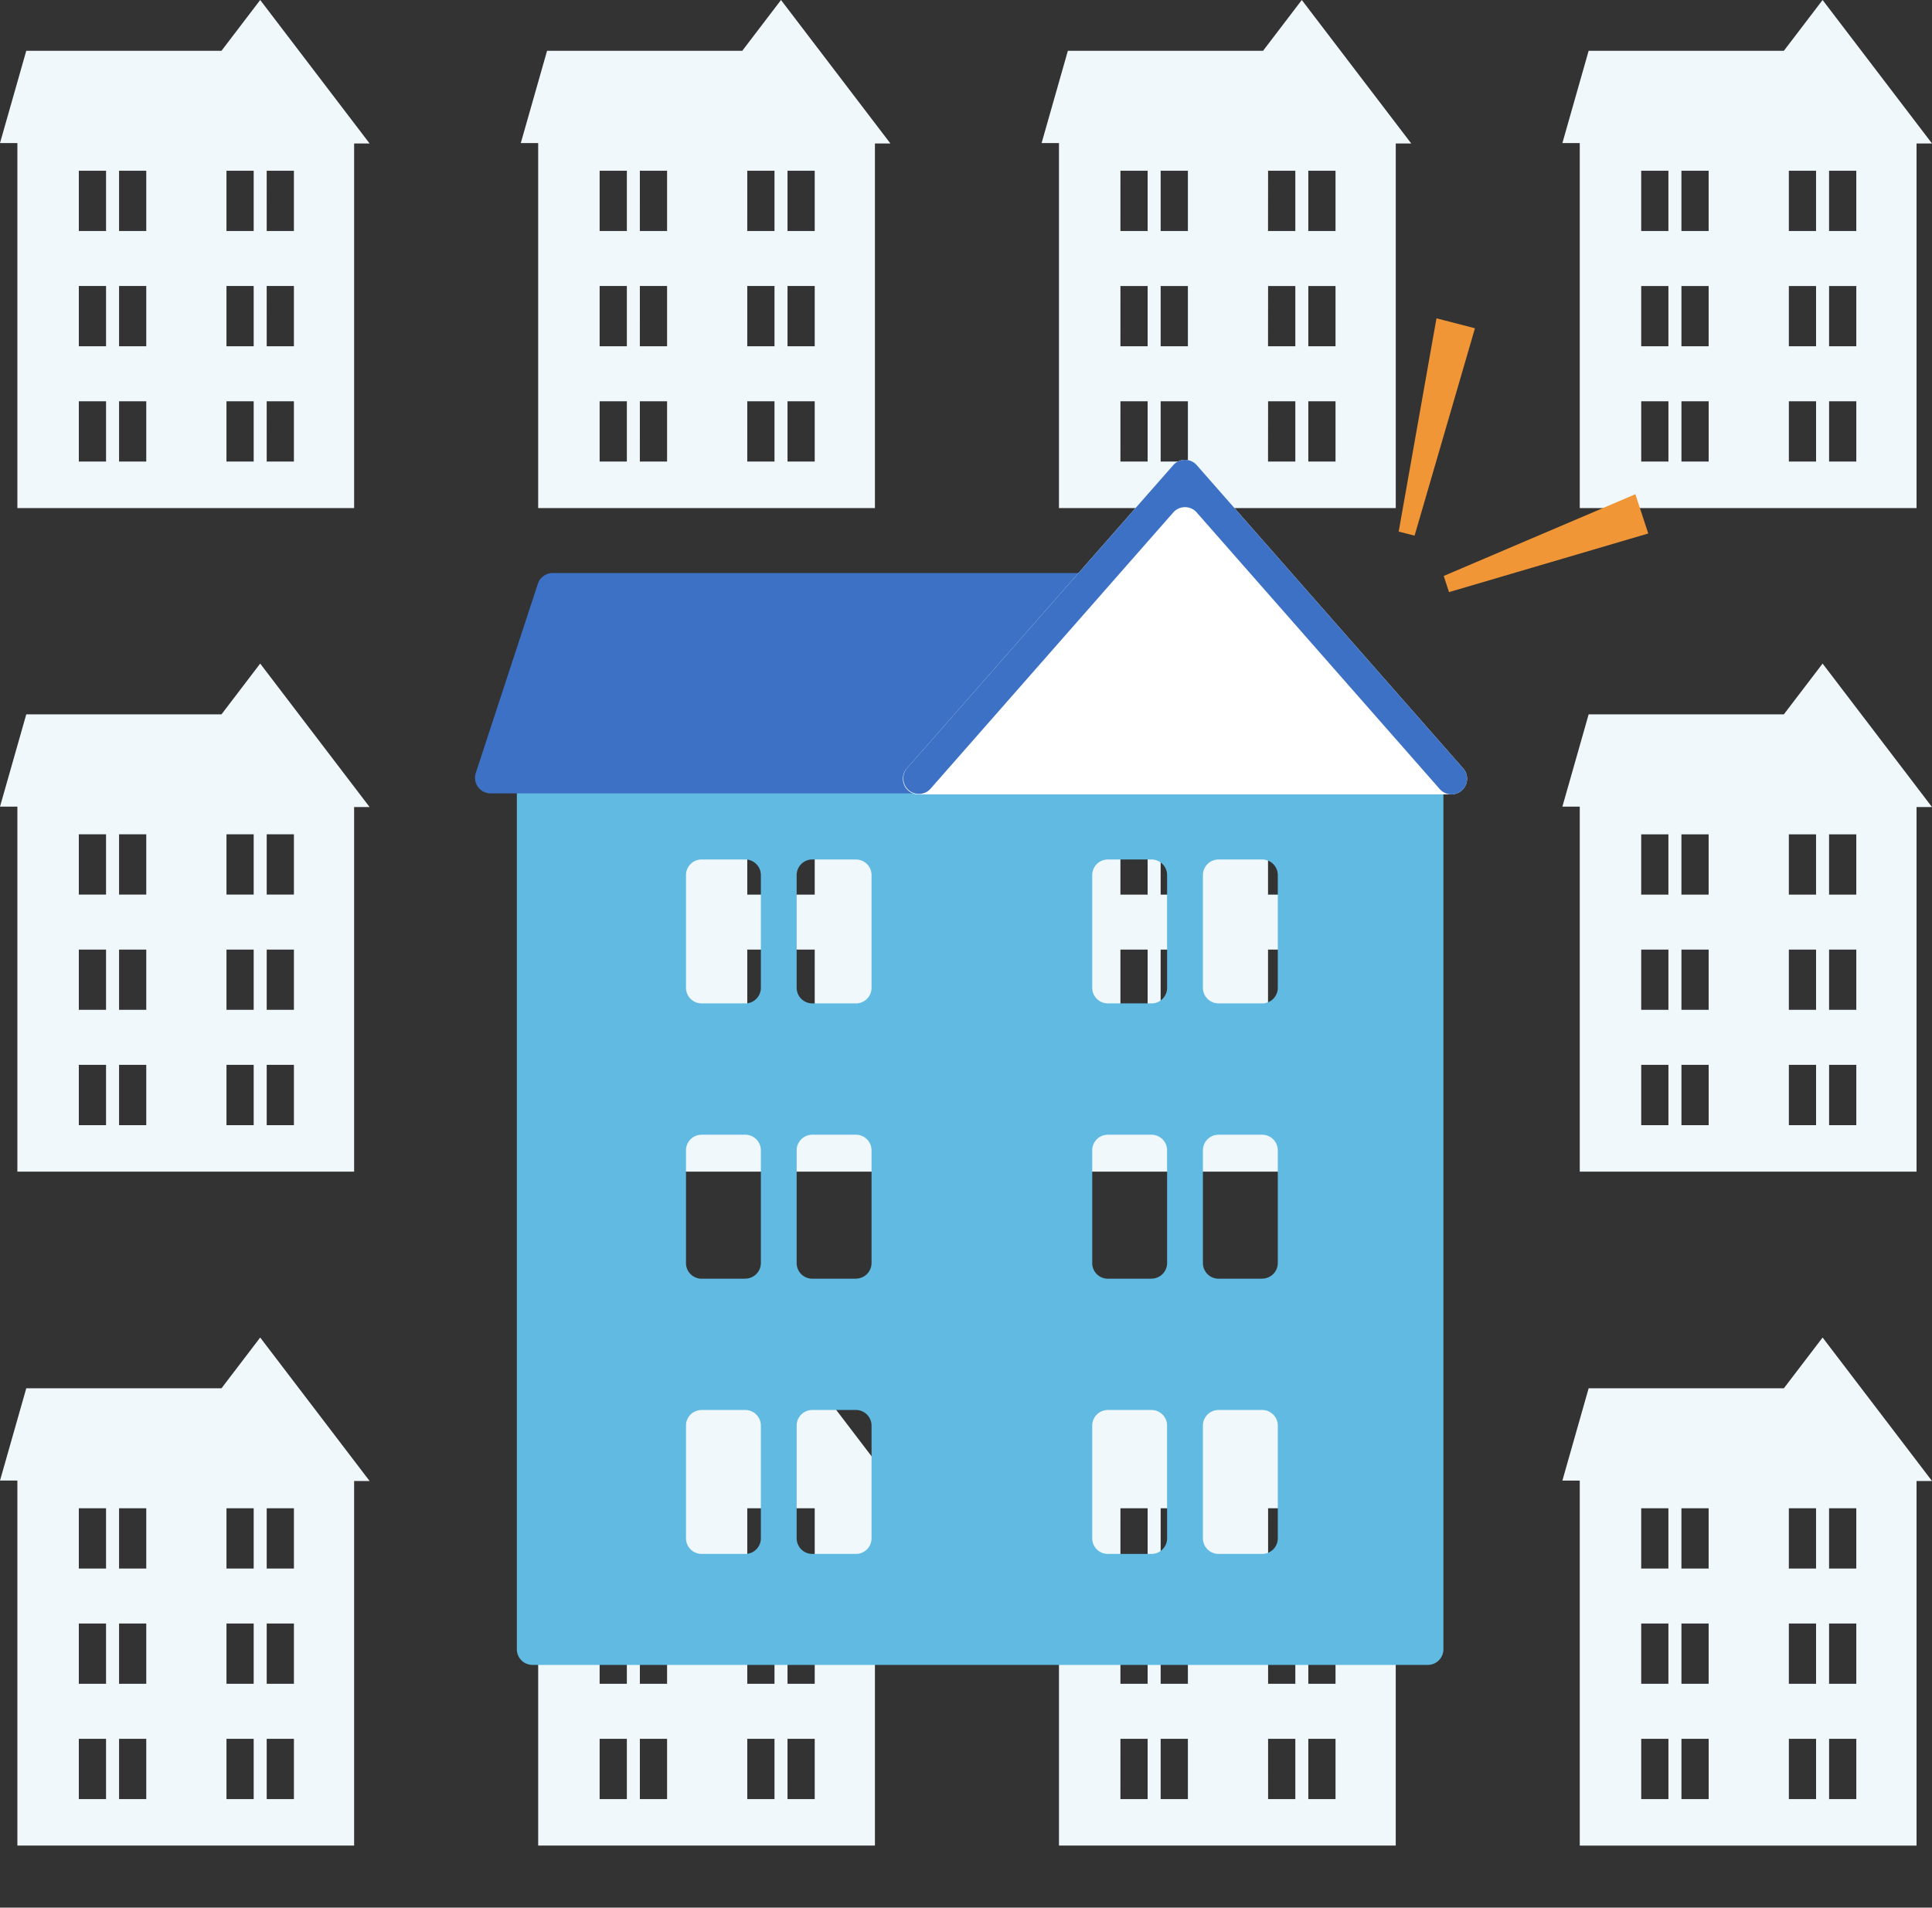 <svg id="グループ_15585" data-name="グループ 15585" xmlns="http://www.w3.org/2000/svg" xmlns:xlink="http://www.w3.org/1999/xlink" width="155.666" height="153.706" viewBox="0 0 155.666 153.706">
  <rect x="0" y="0" width="155.666" height="153.706" fill="#333333" stroke="none"/>
  <defs>
    <clipPath id="clip-path">
      <rect id="長方形_8386" data-name="長方形 8386" width="155.666" height="140.706" fill="none"/>
    </clipPath>
  </defs>
  <path id="パス_9311" data-name="パス 9311" d="M56.58,32.333h2.193v4.858H56.58Zm3.241,0h2.193v4.858H59.82Zm8.655,0h2.193v4.858H68.475Zm3.242,0H73.91v4.858H71.718ZM56.58,23.044h2.193V27.9H56.58Zm3.241,0h2.193V27.9H59.82Zm8.655,0h2.193V27.9H68.475Zm3.242,0H73.91V27.9H71.718ZM56.58,13.757h2.193v4.857H56.58Zm3.241,0h2.193v4.857H59.82Zm8.655,0h2.193v4.857H68.475Zm3.242,0H73.91v4.857H71.718ZM71.193,0,68.074,4.091H52.345l-2.117,7.436h1.4V40.936H78.761V11.56h1.247Z" transform="translate(-8.266)" fill="#f0f8fc"/>
  <path id="パス_9312" data-name="パス 9312" d="M6.352,32.333H8.545v4.858H6.352Zm3.241,0h2.192v4.858H9.593Zm8.654,0H20.44v4.858H18.247Zm3.241,0h2.193v4.858H21.489ZM6.352,23.044H8.545V27.9H6.352Zm3.241,0h2.192V27.9H9.593Zm8.654,0H20.44V27.9H18.247Zm3.241,0h2.193V27.9H21.489ZM6.352,13.757H8.545v4.857H6.352Zm3.241,0h2.192v4.857H9.593Zm8.654,0H20.44v4.857H18.247Zm3.241,0h2.193v4.857H21.489ZM20.965,0,17.846,4.091H2.117L0,11.527H1.4V40.936H28.533V11.56H29.78Z" fill="#f0f8fc"/>
  <path id="パス_9313" data-name="パス 9313" d="M106.808,32.333H109v4.858h-2.193Zm3.241,0h2.193v4.858h-2.193Zm8.656,0H120.9v4.858H118.7Zm3.241,0h2.192v4.858h-2.192Zm-15.138-9.288H109V27.9h-2.193Zm3.241,0h2.193V27.9h-2.193Zm8.656,0H120.9V27.9H118.7Zm3.241,0h2.192V27.9h-2.192Zm-15.138-9.287H109v4.857h-2.193Zm3.241,0h2.193v4.857h-2.193Zm8.656,0H120.9v4.857H118.7Zm3.241,0h2.192v4.857h-2.192ZM121.421,0,118.3,4.091H102.573l-2.117,7.436h1.4V40.936h27.136V11.56h1.247Z" transform="translate(-16.532)" fill="#f0f8fc"/>
  <path id="パス_9314" data-name="パス 9314" d="M157.036,32.333h2.193v4.858h-2.193Zm3.241,0h2.193v4.858h-2.193Zm8.655,0h2.193v4.858h-2.193Zm3.241,0h2.193v4.858h-2.193Zm-15.138-9.288h2.193V27.9h-2.193Zm3.241,0h2.193V27.9h-2.193Zm8.655,0h2.193V27.9h-2.193Zm3.241,0h2.193V27.9h-2.193Zm-15.138-9.287h2.193v4.857h-2.193Zm3.241,0h2.193v4.857h-2.193Zm8.655,0h2.193v4.857h-2.193Zm3.241,0h2.193v4.857h-2.193ZM171.65,0l-3.119,4.091H152.8l-2.116,7.436h1.4V40.936h27.136V11.56h1.246Z" transform="translate(-24.799)" fill="#f0f8fc"/>
  <path id="パス_9315" data-name="パス 9315" d="M71.193,64l-3.119,4.09H52.345l-2.117,7.437h1.4v29.409H78.761V75.56h1.246ZM58.772,101.19H56.579V96.333h2.193Zm0-9.287H56.579V87.045h2.193Zm0-9.288H56.579V77.757h2.193Zm3.241,18.576H59.82V96.333h2.193Zm0-9.287H59.82V87.045h2.193Zm0-9.288H59.82V77.757h2.193Zm8.656,18.576H68.476V96.333h2.193Zm0-9.287H68.476V87.045h2.193Zm0-9.288H68.476V77.757h2.193Zm3.241,18.576H71.718V96.333h2.193Zm0-9.287H71.718V87.045h2.193Zm0-9.288H71.718V77.757h2.193Z" transform="translate(-8.266 -10.533)" fill="#f0f8fc"/>
  <path id="パス_9316" data-name="パス 9316" d="M6.351,96.333H8.544v4.858H6.351Zm3.242,0h2.192v4.858H9.593Zm8.655,0H20.44v4.858H18.248Zm3.241,0h2.193v4.858H21.489ZM6.351,87.044H8.544V91.9H6.351Zm3.242,0h2.192V91.9H9.593Zm8.655,0H20.44V91.9H18.248Zm3.241,0h2.193V91.9H21.489ZM6.351,77.757H8.544v4.857H6.351Zm3.242,0h2.192v4.857H9.593Zm8.655,0H20.44v4.857H18.248Zm3.241,0h2.193v4.857H21.489Zm-3.643-9.666H2.117L0,75.527H1.4v29.41H28.532V75.561H29.78L20.964,64Z" transform="translate(0 -10.533)" fill="#f0f8fc"/>
  <path id="パス_9317" data-name="パス 9317" d="M121.421,64,118.3,68.09H102.573l-2.116,7.437h1.4v29.409h27.136V75.56h1.246ZM109,101.19h-2.193V96.333H109Zm0-9.287h-2.193V87.045H109Zm0-9.288h-2.193V77.757H109Zm3.241,18.576h-2.193V96.333h2.193Zm0-9.287h-2.193V87.045h2.193Zm0-9.288h-2.193V77.757h2.193ZM120.9,101.19H118.7V96.333H120.9Zm0-9.287H118.7V87.045H120.9Zm0-9.288H118.7V77.757H120.9Zm3.241,18.576h-2.193V96.333h2.193Zm0-9.287h-2.193V87.045h2.193Zm0-9.288h-2.193V77.757h2.193Z" transform="translate(-16.532 -10.533)" fill="#f0f8fc"/>
  <path id="パス_9318" data-name="パス 9318" d="M157.036,96.333h2.193v4.858h-2.193Zm3.241,0h2.193v4.858h-2.193Zm8.655,0h2.193v4.858h-2.193Zm3.241,0h2.193v4.858h-2.193Zm-15.138-9.288h2.193V91.9h-2.193Zm3.241,0h2.193V91.9h-2.193Zm8.655,0h2.193V91.9h-2.193Zm3.241,0h2.193V91.9h-2.193Zm-15.138-9.287h2.193v4.857h-2.193Zm3.241,0h2.193v4.857h-2.193Zm8.655,0h2.193v4.857h-2.193Zm3.241,0h2.193v4.857h-2.193Zm-3.643-9.666H152.8l-2.116,7.436h1.4v29.41h27.136V75.561h1.246L171.65,64Z" transform="translate(-24.799 -10.533)" fill="#f0f8fc"/>
  <path id="パス_9319" data-name="パス 9319" d="M56.58,161.332h2.193v4.858H56.58Zm3.241,0h2.193v4.858H59.821Zm8.655,0h2.193v4.858H68.476Zm3.241,0H73.91v4.858H71.718ZM56.58,152.044h2.193V156.9H56.58Zm3.241,0h2.193V156.9H59.821Zm8.655,0h2.193V156.9H68.476Zm3.241,0H73.91V156.9H71.718ZM56.58,142.756h2.193v4.857H56.58Zm3.241,0h2.193v4.857H59.821Zm8.655,0h2.193v4.857H68.476Zm3.241,0H73.91v4.857H71.718Zm-3.643-9.666H52.345l-2.116,7.436h1.4v29.41H78.761V140.56h1.247L71.193,129Z" transform="translate(-8.266 -21.23)" fill="#f0f8fc"/>
  <path id="パス_9320" data-name="パス 9320" d="M6.351,161.332H8.544v4.858H6.351Zm3.242,0h2.192v4.858H9.593Zm8.655,0H20.44v4.858H18.248Zm3.241,0h2.193v4.858H21.489ZM6.351,152.044H8.544V156.9H6.351Zm3.242,0h2.192V156.9H9.593Zm8.655,0H20.44V156.9H18.248Zm3.241,0h2.193V156.9H21.489ZM6.351,142.756H8.544v4.857H6.351Zm3.242,0h2.192v4.857H9.593Zm8.655,0H20.44v4.857H18.248Zm3.241,0h2.193v4.857H21.489Zm-3.643-9.666H2.117L0,140.526H1.4v29.41H28.532V140.56H29.78L20.964,129Z" transform="translate(0 -21.23)" fill="#f0f8fc"/>
  <path id="パス_9321" data-name="パス 9321" d="M106.808,161.332H109v4.858h-2.193Zm3.241,0h2.193v4.858h-2.193Zm8.656,0H120.9v4.858h-2.193Zm3.241,0h2.192v4.858h-2.192Zm-15.138-9.287H109V156.9h-2.193Zm3.241,0h2.193V156.9h-2.193Zm8.656,0H120.9V156.9h-2.193Zm3.241,0h2.192V156.9h-2.192Zm-15.138-9.288H109v4.857h-2.193Zm3.241,0h2.193v4.857h-2.193Zm8.656,0H120.9v4.857h-2.193Zm3.241,0h2.192v4.857h-2.192ZM118.3,133.09H102.573l-2.116,7.436h1.4v29.41H128.99V140.56h1.246L121.421,129Z" transform="translate(-16.532 -21.23)" fill="#f0f8fc"/>
  <path id="パス_9322" data-name="パス 9322" d="M157.036,161.332h2.193v4.858h-2.193Zm3.241,0h2.193v4.858h-2.193Zm8.655,0h2.193v4.858h-2.193Zm3.241,0h2.193v4.858h-2.193Zm-15.138-9.287h2.193V156.9h-2.193Zm3.241,0h2.193V156.9h-2.193Zm8.655,0h2.193V156.9h-2.193Zm3.241,0h2.193V156.9h-2.193Zm-15.138-9.288h2.193v4.857h-2.193Zm3.241,0h2.193v4.857h-2.193Zm8.655,0h2.193v4.857h-2.193Zm3.241,0h2.193v4.857h-2.193Zm-3.643-9.666H152.8l-2.116,7.436h1.4v29.41h27.136V140.56h1.246L171.65,129Z" transform="translate(-24.799 -21.23)" fill="#f0f8fc"/>
  <g id="グループ_15584" data-name="グループ 15584" transform="translate(0 4)">
    <g id="グループ_15583" data-name="グループ 15583" transform="translate(0 9)" clip-path="url(#clip-path)">
      <g id="グループ_15677" data-name="グループ 15677" transform="translate(0 -5)">
        <path id="パス_9323" data-name="パス 9323" d="M49.847,65.874v69.651a1.258,1.258,0,0,0,1.258,1.258h72.138a1.259,1.259,0,0,0,1.259-1.258V65.874a1.259,1.259,0,0,0-1.259-1.258H51.105a1.258,1.258,0,0,0-1.258,1.258m18.4,61.965H64.733a1.258,1.258,0,0,1-1.258-1.258V117.5a1.258,1.258,0,0,1,1.258-1.258H68.25a1.258,1.258,0,0,1,1.258,1.258v9.083a1.258,1.258,0,0,1-1.258,1.258m0-22.177H64.733a1.258,1.258,0,0,1-1.258-1.258V95.321a1.258,1.258,0,0,1,1.258-1.258H68.25a1.258,1.258,0,0,1,1.258,1.258V104.4a1.258,1.258,0,0,1-1.258,1.258m0-22.177H64.733a1.258,1.258,0,0,1-1.258-1.258V73.145a1.259,1.259,0,0,1,1.258-1.259H68.25a1.259,1.259,0,0,1,1.258,1.259v9.082a1.258,1.258,0,0,1-1.258,1.258m8.917,44.355H73.65a1.259,1.259,0,0,1-1.258-1.258V117.5a1.258,1.258,0,0,1,1.258-1.258h3.517a1.258,1.258,0,0,1,1.258,1.258v9.083a1.258,1.258,0,0,1-1.258,1.258m0-22.177H73.65a1.258,1.258,0,0,1-1.258-1.258V95.321a1.259,1.259,0,0,1,1.258-1.258h3.517a1.258,1.258,0,0,1,1.258,1.258V104.4a1.258,1.258,0,0,1-1.258,1.258m0-22.177H73.65a1.258,1.258,0,0,1-1.258-1.258V73.145a1.259,1.259,0,0,1,1.258-1.259h3.517a1.259,1.259,0,0,1,1.258,1.259v9.082a1.258,1.258,0,0,1-1.258,1.258m23.814,44.355H97.464a1.258,1.258,0,0,1-1.258-1.258V117.5a1.258,1.258,0,0,1,1.258-1.258h3.517a1.258,1.258,0,0,1,1.258,1.258v9.083a1.258,1.258,0,0,1-1.258,1.258m0-22.177H97.464a1.258,1.258,0,0,1-1.258-1.258V95.321a1.258,1.258,0,0,1,1.258-1.258h3.517a1.258,1.258,0,0,1,1.258,1.258V104.4a1.258,1.258,0,0,1-1.258,1.258m0-22.177H97.464a1.258,1.258,0,0,1-1.258-1.258V73.145a1.259,1.259,0,0,1,1.258-1.259h3.517a1.259,1.259,0,0,1,1.258,1.259v9.082a1.258,1.258,0,0,1-1.258,1.258M109.9,127.84h-3.517a1.258,1.258,0,0,1-1.258-1.258V117.5a1.258,1.258,0,0,1,1.258-1.258H109.9a1.258,1.258,0,0,1,1.258,1.258v9.083a1.258,1.258,0,0,1-1.258,1.258m0-22.177h-3.517a1.258,1.258,0,0,1-1.258-1.258V95.321a1.258,1.258,0,0,1,1.258-1.258H109.9a1.258,1.258,0,0,1,1.258,1.258V104.4a1.258,1.258,0,0,1-1.258,1.258m0-22.177h-3.517a1.258,1.258,0,0,1-1.258-1.258V73.145a1.259,1.259,0,0,1,1.258-1.259H109.9a1.259,1.259,0,0,1,1.258,1.259v9.082a1.258,1.258,0,0,1-1.258,1.258" transform="translate(-8.203 -10.634)" fill="#60bae2"/>
        <path id="パス_9324" data-name="パス 9324" d="M107.069,63.447H47.076a1.258,1.258,0,0,1-1.2-1.65l5-15.24a1.257,1.257,0,0,1,1.2-.866h50a1.258,1.258,0,0,1,1.2.866l5,15.24a1.258,1.258,0,0,1-1.2,1.65" transform="translate(-7.54 -7.519)" fill="#3c71c6"/>
        <path id="パス_9325" data-name="パス 9325" d="M131.279,61.73H88.338a1.258,1.258,0,0,1-.945-2.089L108.863,35.2a1.258,1.258,0,0,1,1.891,0l21.47,24.438a1.258,1.258,0,0,1-.945,2.089" transform="translate(-14.331 -5.723)" fill="#fff"/>
        <path id="パス_9326" data-name="パス 9326" d="M110.754,39.017,130.334,61.3a1.258,1.258,0,0,0,1.891-1.661L110.754,35.2a1.258,1.258,0,0,0-1.891,0L87.393,59.642A1.258,1.258,0,0,0,89.283,61.3l19.58-22.286a1.258,1.258,0,0,1,1.891,0" transform="translate(-14.331 -5.723)" fill="#3c71c6"/>
        <path id="パス_9327" data-name="パス 9327" d="M140.594,28.334,136.383,42.8l-.207.711-1.279-.327.129-.732,2.634-14.871L137.941,26l3.1.8Z" transform="translate(-22.2 -8.351)" fill="#f09637"/>
        <path id="パス_9328" data-name="パス 9328" d="M152.423,39.324l-13.366,5.7-.658.282.427,1.3.685-.2L153.4,42.318l1.478-.435-1.036-3.166Z" transform="translate(-22.075 -6.898)" fill="#f09637"/>
      </g>
    </g>
  </g>
</svg>
